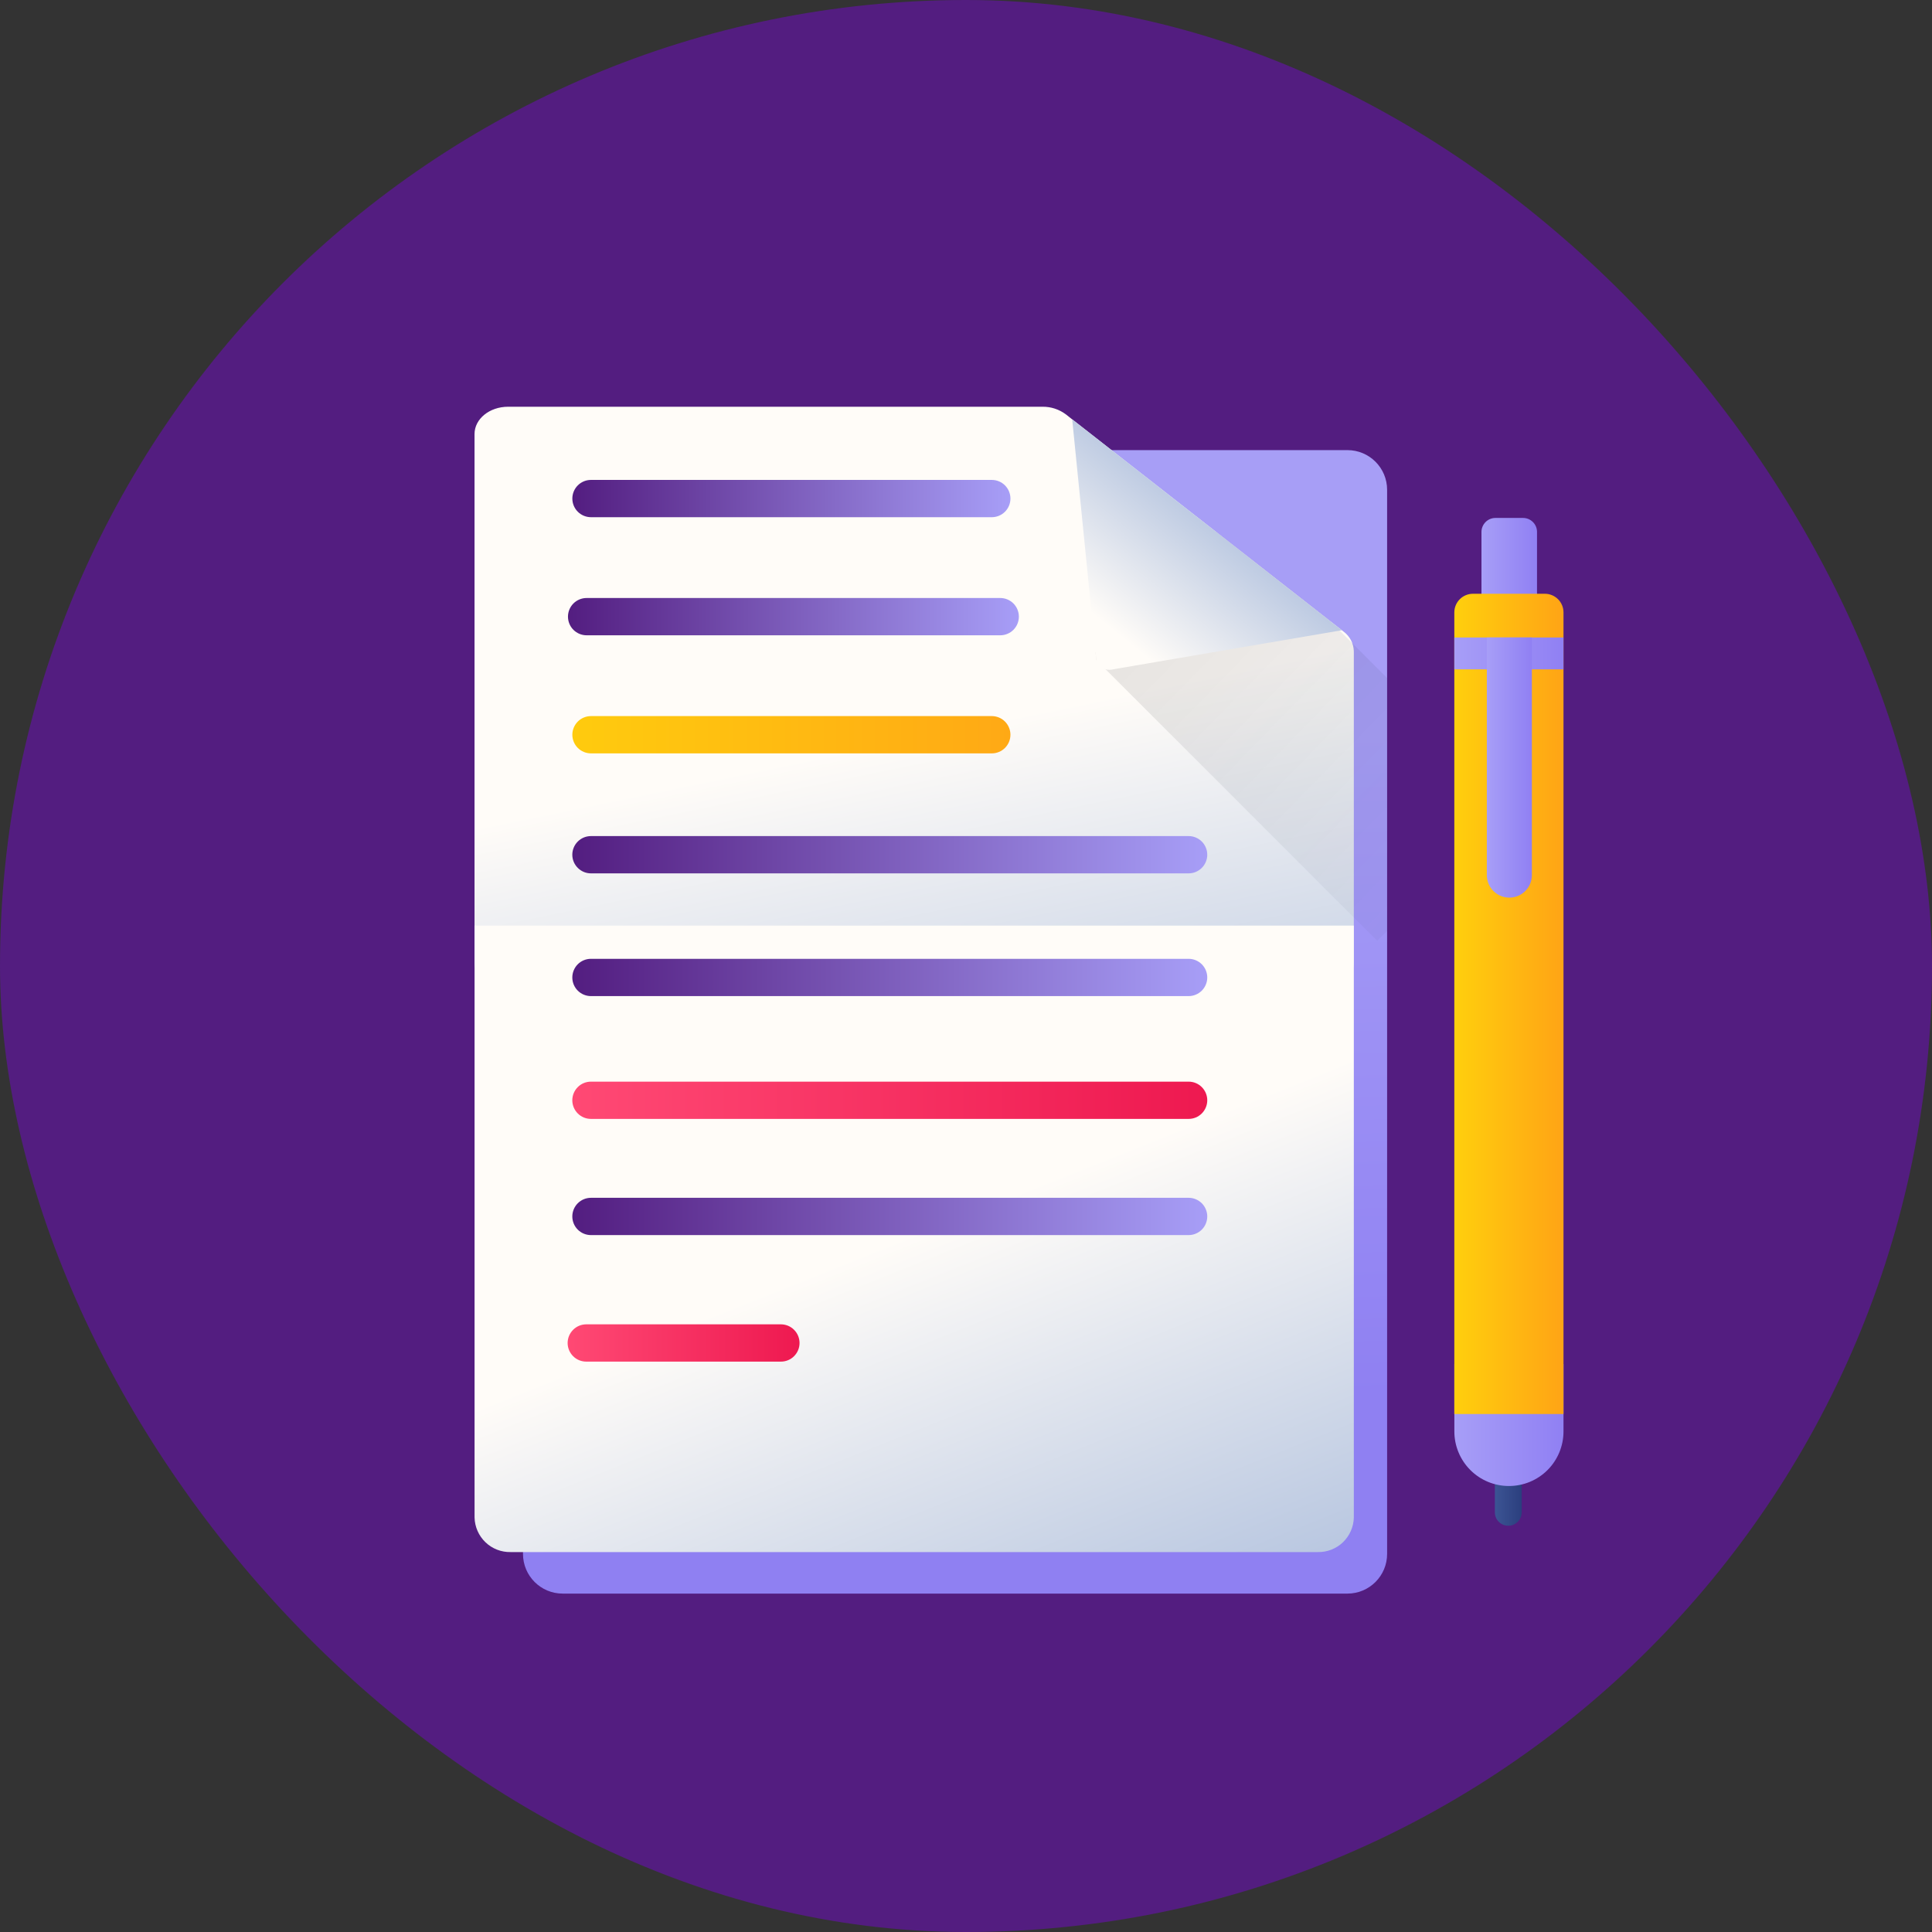 <?xml version="1.0" encoding="UTF-8"?> <svg xmlns="http://www.w3.org/2000/svg" width="57" height="57" viewBox="0 0 57 57" fill="none"><rect x="0" y="0" width="57" height="57" fill="#333333" stroke="none"/> <rect width="57" height="57" rx="28.5" fill="#531D80"></rect> <path d="M44.121 15.281H44.935C45.044 15.281 45.149 15.324 45.226 15.402C45.304 15.479 45.347 15.584 45.347 15.693V18.135H43.708V15.693C43.708 15.584 43.752 15.479 43.829 15.402C43.906 15.324 44.011 15.281 44.121 15.281Z" fill="url(#paint0_linear_265_1877)"></path> <path d="M39.754 13.28H16.6C15.954 13.28 15.43 13.804 15.43 14.45V45.846C15.43 46.492 15.954 47.016 16.6 47.016H39.754C40.4 47.016 40.924 46.492 40.924 45.846V14.45C40.924 13.804 40.4 13.28 39.754 13.28Z" fill="url(#paint1_linear_265_1877)"></path> <path d="M39.942 28.4V19.215C39.939 19.101 39.91 18.989 39.858 18.888C39.804 18.787 39.729 18.699 39.637 18.632L39.592 18.596L31.63 12.37L31.445 12.224C31.246 12.076 31.005 11.997 30.757 12H14.991C14.441 12 14 12.36 14 12.806V28.4C14 28.847 14.444 29.208 14.991 29.208H38.951C39.498 29.208 39.942 28.847 39.942 28.4Z" fill="url(#paint2_linear_265_1877)"></path> <path d="M39.942 44.772V27.309H14.001V44.772C14.008 45.048 14.123 45.31 14.323 45.502C14.522 45.693 14.789 45.797 15.066 45.791H38.878C39.154 45.797 39.421 45.693 39.621 45.502C39.82 45.31 39.936 45.048 39.942 44.772Z" fill="url(#paint3_linear_265_1877)"></path> <path opacity="0.1" d="M40.925 20.005V27.461L40.631 27.756L32.624 19.75L32.349 19.475C32.344 19.458 32.341 19.441 32.338 19.424C32.338 19.366 32.326 19.308 32.321 19.249L35.88 15.693L39.248 18.328L40.925 20.005Z" fill="url(#paint4_linear_265_1877)"></path> <path d="M39.59 18.595L39.527 18.604C37.277 18.989 35.028 19.374 32.778 19.758C32.727 19.765 32.675 19.761 32.624 19.747C32.559 19.729 32.498 19.694 32.45 19.646C32.402 19.598 32.367 19.538 32.349 19.472C32.344 19.455 32.341 19.438 32.338 19.421C32.338 19.363 32.326 19.305 32.321 19.246L31.633 12.371L35.88 15.693L39.248 18.328L39.59 18.595Z" fill="url(#paint5_linear_265_1877)"></path> <path d="M35.068 25.767H17.435C17.289 25.767 17.149 25.709 17.046 25.605C16.943 25.502 16.885 25.363 16.885 25.217C16.885 25.071 16.943 24.931 17.046 24.828C17.149 24.725 17.289 24.667 17.435 24.667H35.068C35.214 24.667 35.353 24.725 35.457 24.828C35.56 24.931 35.618 25.071 35.618 25.217C35.618 25.363 35.56 25.502 35.457 25.605C35.353 25.709 35.214 25.767 35.068 25.767Z" fill="url(#paint6_linear_265_1877)"></path> <path d="M35.068 29.388H17.435C17.289 29.388 17.149 29.33 17.046 29.227C16.943 29.124 16.885 28.984 16.885 28.838C16.885 28.692 16.943 28.553 17.046 28.449C17.149 28.346 17.289 28.288 17.435 28.288H35.068C35.214 28.288 35.353 28.346 35.457 28.449C35.56 28.553 35.618 28.692 35.618 28.838C35.618 28.984 35.56 29.124 35.457 29.227C35.353 29.33 35.214 29.388 35.068 29.388Z" fill="url(#paint7_linear_265_1877)"></path> <path d="M35.068 33.011H17.435C17.289 33.011 17.149 32.954 17.046 32.85C16.943 32.747 16.885 32.607 16.885 32.462C16.885 32.316 16.943 32.176 17.046 32.073C17.149 31.969 17.289 31.912 17.435 31.912H35.068C35.214 31.912 35.353 31.969 35.457 32.073C35.56 32.176 35.618 32.316 35.618 32.462C35.618 32.607 35.56 32.747 35.457 32.85C35.353 32.954 35.214 33.011 35.068 33.011Z" fill="url(#paint8_linear_265_1877)"></path> <path d="M35.068 36.439H17.435C17.289 36.439 17.149 36.381 17.046 36.278C16.943 36.175 16.885 36.035 16.885 35.889C16.885 35.743 16.943 35.604 17.046 35.5C17.149 35.397 17.289 35.339 17.435 35.339H35.068C35.214 35.339 35.353 35.397 35.457 35.5C35.56 35.604 35.618 35.743 35.618 35.889C35.618 36.035 35.56 36.175 35.457 36.278C35.353 36.381 35.214 36.439 35.068 36.439Z" fill="url(#paint9_linear_265_1877)"></path> <path d="M23.039 40.172H17.297C17.151 40.172 17.011 40.115 16.908 40.011C16.805 39.908 16.747 39.768 16.747 39.623C16.747 39.477 16.805 39.337 16.908 39.234C17.011 39.13 17.151 39.072 17.297 39.072H23.039C23.185 39.072 23.325 39.13 23.428 39.234C23.531 39.337 23.589 39.477 23.589 39.623C23.589 39.768 23.531 39.908 23.428 40.011C23.325 40.115 23.185 40.172 23.039 40.172Z" fill="url(#paint10_linear_265_1877)"></path> <path d="M29.261 22.227H17.436C17.29 22.227 17.15 22.169 17.047 22.066C16.944 21.963 16.886 21.823 16.886 21.677C16.886 21.532 16.944 21.392 17.047 21.288C17.15 21.185 17.29 21.127 17.436 21.127H29.261C29.407 21.127 29.547 21.185 29.65 21.288C29.753 21.392 29.811 21.532 29.811 21.677C29.811 21.823 29.753 21.963 29.65 22.066C29.547 22.169 29.407 22.227 29.261 22.227Z" fill="url(#paint11_linear_265_1877)"></path> <path d="M29.261 15.259H17.436C17.29 15.259 17.15 15.201 17.047 15.098C16.944 14.995 16.886 14.855 16.886 14.709C16.886 14.563 16.944 14.423 17.047 14.32C17.15 14.217 17.29 14.159 17.436 14.159H29.261C29.407 14.159 29.547 14.217 29.65 14.32C29.753 14.423 29.811 14.563 29.811 14.709C29.811 14.855 29.753 14.995 29.65 15.098C29.547 15.201 29.407 15.259 29.261 15.259Z" fill="url(#paint12_linear_265_1877)"></path> <path d="M29.51 18.743H17.307C17.161 18.743 17.021 18.685 16.918 18.582C16.815 18.479 16.757 18.339 16.757 18.193C16.757 18.047 16.815 17.907 16.918 17.804C17.021 17.701 17.161 17.643 17.307 17.643H29.51C29.656 17.643 29.796 17.701 29.899 17.804C30.002 17.907 30.06 18.047 30.06 18.193C30.06 18.339 30.002 18.479 29.899 18.582C29.796 18.685 29.656 18.743 29.51 18.743Z" fill="url(#paint13_linear_265_1877)"></path> <path d="M44.895 43.068C44.895 42.849 44.718 42.672 44.499 42.672C44.28 42.672 44.103 42.849 44.103 43.068V44.618C44.103 44.837 44.28 45.014 44.499 45.014C44.718 45.014 44.895 44.837 44.895 44.618V43.068Z" fill="url(#paint14_linear_265_1877)"></path> <path d="M42.907 40.244H46.128V42.232C46.128 42.659 45.959 43.069 45.657 43.371C45.355 43.673 44.945 43.842 44.518 43.842C44.091 43.842 43.681 43.673 43.38 43.371C43.078 43.069 42.908 42.659 42.908 42.232V40.244H42.907Z" fill="url(#paint15_linear_265_1877)"></path> <path d="M46.128 18.068V41.718H42.907V18.068C42.907 17.922 42.965 17.782 43.068 17.679C43.171 17.576 43.311 17.518 43.457 17.518H45.574C45.647 17.517 45.719 17.531 45.786 17.559C45.853 17.586 45.914 17.627 45.966 17.678C46.017 17.729 46.058 17.79 46.086 17.857C46.114 17.924 46.128 17.995 46.128 18.068Z" fill="url(#paint16_linear_265_1877)"></path> <path d="M46.127 18.808H42.907V19.748H46.127V18.808Z" fill="url(#paint17_linear_265_1877)"></path> <path d="M43.868 18.806H45.195V25.819C45.195 25.995 45.125 26.164 45 26.288C44.876 26.413 44.707 26.483 44.531 26.483C44.354 26.483 44.185 26.413 44.061 26.288C43.936 26.164 43.866 25.995 43.866 25.819V18.806H43.868Z" fill="url(#paint18_linear_265_1877)"></path> <defs> <linearGradient id="paint0_linear_265_1877" x1="43.708" y1="16.709" x2="45.347" y2="16.709" gradientUnits="userSpaceOnUse"> <stop stop-color="#A79EF7"></stop> <stop offset="1" stop-color="#9080F3"></stop> </linearGradient> <linearGradient id="paint1_linear_265_1877" x1="27.701" y1="15.477" x2="28.549" y2="41.58" gradientUnits="userSpaceOnUse"> <stop offset="0.25" stop-color="#A79EF6"></stop> <stop offset="1" stop-color="#8F80F2"></stop> </linearGradient> <linearGradient id="paint2_linear_265_1877" x1="24.497" y1="11.775" x2="29.081" y2="34.072" gradientUnits="userSpaceOnUse"> <stop offset="0.45" stop-color="#FFFCF8"></stop> <stop offset="1" stop-color="#BAC8E1"></stop> </linearGradient> <linearGradient id="paint3_linear_265_1877" x1="23.071" y1="26.358" x2="31.927" y2="48.552" gradientUnits="userSpaceOnUse"> <stop offset="0.45" stop-color="#FFFCF8"></stop> <stop offset="1" stop-color="#BAC8E1"></stop> </linearGradient> <linearGradient id="paint4_linear_265_1877" x1="34.994" y1="18.216" x2="47.51" y2="30.429" gradientUnits="userSpaceOnUse"> <stop stop-color="#1D1D1B"></stop> <stop offset="0.99" stop-color="#2B3F7E" stop-opacity="0"></stop> </linearGradient> <linearGradient id="paint5_linear_265_1877" x1="32.538" y1="19.289" x2="35.783" y2="15.27" gradientUnits="userSpaceOnUse"> <stop offset="0.14" stop-color="#FFFCF8"></stop> <stop offset="1" stop-color="#BAC8E1"></stop> </linearGradient> <linearGradient id="paint6_linear_265_1877" x1="16.885" y1="25.217" x2="35.618" y2="25.217" gradientUnits="userSpaceOnUse"> <stop stop-color="#531D80"></stop> <stop offset="1" stop-color="#A79EF7"></stop> </linearGradient> <linearGradient id="paint7_linear_265_1877" x1="16.885" y1="28.838" x2="35.618" y2="28.838" gradientUnits="userSpaceOnUse"> <stop stop-color="#531D80"></stop> <stop offset="1" stop-color="#A79EF7"></stop> </linearGradient> <linearGradient id="paint8_linear_265_1877" x1="16.885" y1="32.462" x2="35.618" y2="32.462" gradientUnits="userSpaceOnUse"> <stop stop-color="#FF4974"></stop> <stop offset="1" stop-color="#EE1950"></stop> </linearGradient> <linearGradient id="paint9_linear_265_1877" x1="16.885" y1="35.889" x2="35.618" y2="35.889" gradientUnits="userSpaceOnUse"> <stop stop-color="#531D80"></stop> <stop offset="1" stop-color="#A79EF7"></stop> </linearGradient> <linearGradient id="paint10_linear_265_1877" x1="16.747" y1="39.623" x2="23.589" y2="39.623" gradientUnits="userSpaceOnUse"> <stop stop-color="#FF4974"></stop> <stop offset="1" stop-color="#EE1950"></stop> </linearGradient> <linearGradient id="paint11_linear_265_1877" x1="16.885" y1="21.677" x2="29.811" y2="21.677" gradientUnits="userSpaceOnUse"> <stop stop-color="#FFCB0E"></stop> <stop offset="1" stop-color="#FFA915"></stop> </linearGradient> <linearGradient id="paint12_linear_265_1877" x1="16.885" y1="14.709" x2="29.811" y2="14.709" gradientUnits="userSpaceOnUse"> <stop stop-color="#531D80"></stop> <stop offset="1" stop-color="#A79EF7"></stop> </linearGradient> <linearGradient id="paint13_linear_265_1877" x1="16.757" y1="18.193" x2="30.06" y2="18.193" gradientUnits="userSpaceOnUse"> <stop stop-color="#531D80"></stop> <stop offset="1" stop-color="#A79EF7"></stop> </linearGradient> <linearGradient id="paint14_linear_265_1877" x1="44.103" y1="43.844" x2="44.896" y2="43.844" gradientUnits="userSpaceOnUse"> <stop stop-color="#3C5494"></stop> <stop offset="1" stop-color="#2B3F7E"></stop> </linearGradient> <linearGradient id="paint15_linear_265_1877" x1="42.907" y1="42.044" x2="46.128" y2="42.044" gradientUnits="userSpaceOnUse"> <stop stop-color="#A79EF7"></stop> <stop offset="1" stop-color="#9080F3"></stop> </linearGradient> <linearGradient id="paint16_linear_265_1877" x1="42.907" y1="29.619" x2="46.128" y2="29.619" gradientUnits="userSpaceOnUse"> <stop stop-color="#FFCF0D"></stop> <stop offset="1" stop-color="#FFA415"></stop> </linearGradient> <linearGradient id="paint17_linear_265_1877" x1="42.907" y1="19.278" x2="46.128" y2="19.278" gradientUnits="userSpaceOnUse"> <stop stop-color="#A79EF7"></stop> <stop offset="1" stop-color="#9080F3"></stop> </linearGradient> <linearGradient id="paint18_linear_265_1877" x1="43.868" y1="22.644" x2="45.195" y2="22.644" gradientUnits="userSpaceOnUse"> <stop stop-color="#A79EF7"></stop> <stop offset="1" stop-color="#9080F3"></stop> </linearGradient> </defs> </svg> 